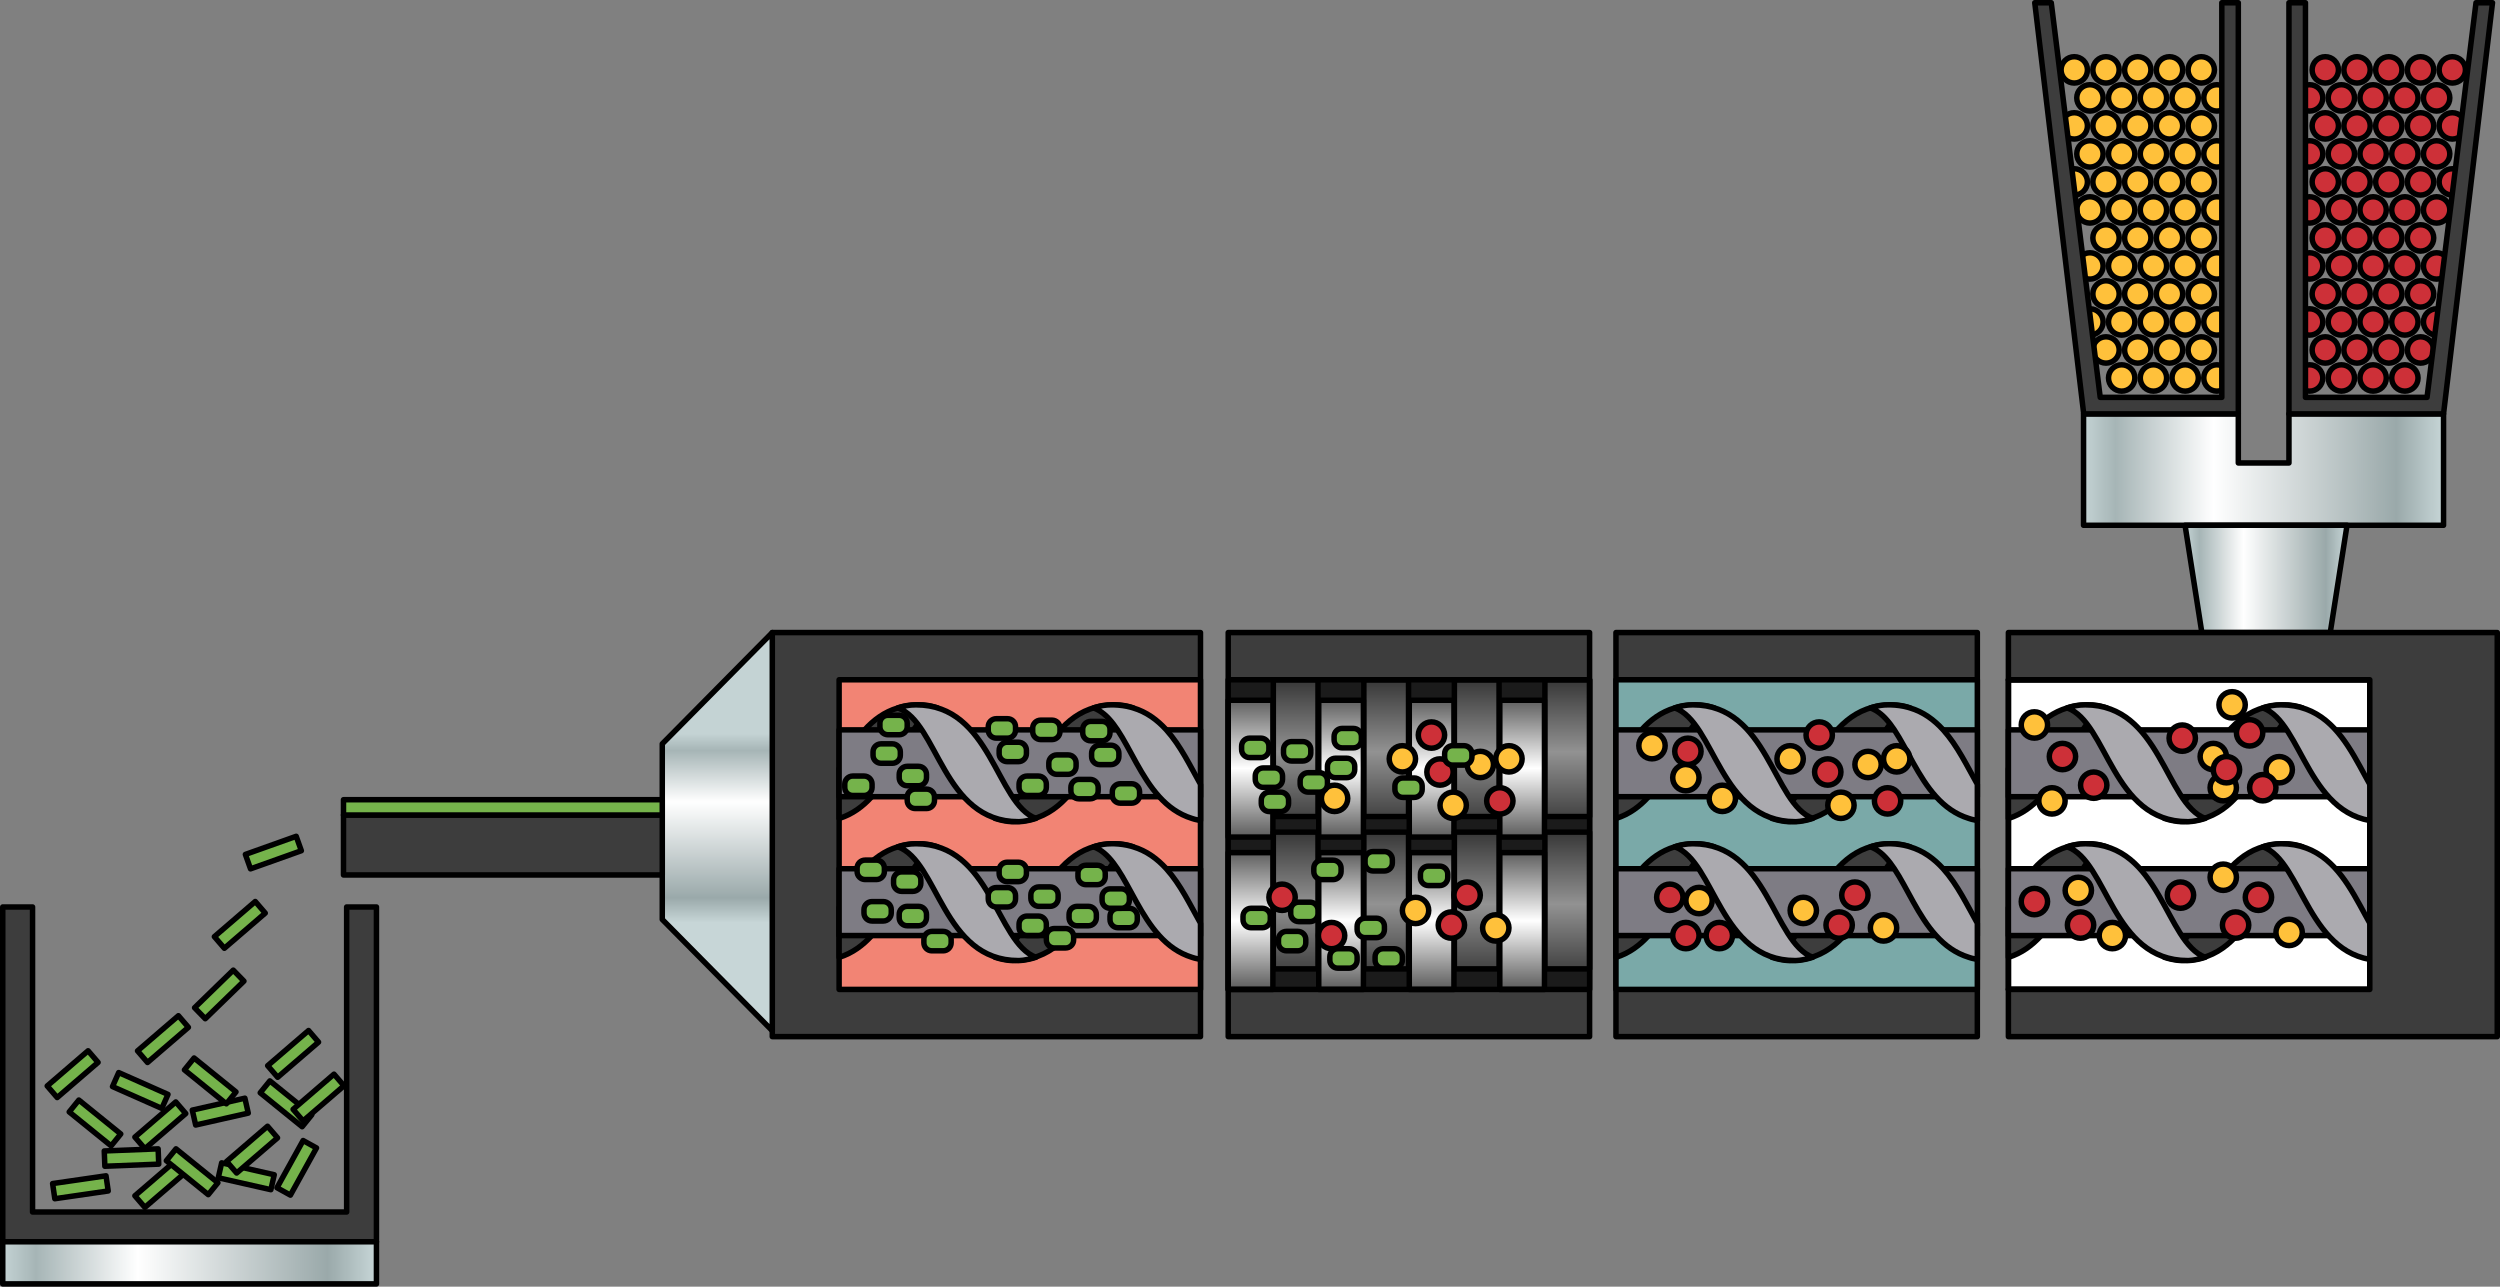 <?xml version="1.0" encoding="utf-8"?>
<!-- Generator: Adobe Illustrator 22.0.0, SVG Export Plug-In . SVG Version: 6.00 Build 0)  -->
<svg version="1.1" id="Layer_1" xmlns="http://www.w3.org/2000/svg" xmlns:xlink="http://www.w3.org/1999/xlink" x="0px" y="0px"
	 width="454.517px" height="233.921px" viewBox="0 0 454.517 233.921" enable-background="new 0 0 454.517 233.921"
	 xml:space="preserve">
<rect x="0" y="0" width="454.517" height="233.921" fill="#808080" stroke="none"/>
<g>
	<g>
		<g>
			<linearGradient id="SVGID_1_" gradientUnits="userSpaceOnUse" x1="378.803" y1="85.371" x2="444.253" y2="85.371">
				<stop  offset="0" style="stop-color:#C4D3D4"/>
				<stop  offset="0.089" style="stop-color:#A6B5B6"/>
				<stop  offset="0.361" style="stop-color:#FFFFFF"/>
				<stop  offset="0.869" style="stop-color:#9AA9AA"/>
				<stop  offset="1" style="stop-color:#C7D6D7"/>
			</linearGradient>
			
				<polygon fill="url(#SVGID_1_)" stroke="#000000" stroke-linecap="round" stroke-linejoin="round" stroke-miterlimit="10" points="
				416.147,75.242 416.147,84.17 406.94,84.17 406.94,75.242 378.803,75.242 378.803,91.344 378.803,95.5 409.797,95.5 413.26,95.5 
				444.253,95.5 444.253,91.344 444.253,75.242 			"/>
			<linearGradient id="SVGID_2_" gradientUnits="userSpaceOnUse" x1="397.258" y1="105.251" x2="426.705" y2="105.251">
				<stop  offset="0" style="stop-color:#C4D3D4"/>
				<stop  offset="0.089" style="stop-color:#A6B5B6"/>
				<stop  offset="0.361" style="stop-color:#FFFFFF"/>
				<stop  offset="0.869" style="stop-color:#9AA9AA"/>
				<stop  offset="1" style="stop-color:#C7D6D7"/>
			</linearGradient>
			
				<polygon fill="url(#SVGID_2_)" stroke="#000000" stroke-linecap="round" stroke-linejoin="round" stroke-miterlimit="10" points="
				423.655,115.003 400.308,115.003 397.258,95.5 426.705,95.5 			"/>
			
				<rect id="changecolor_10_" x="365.143" y="123.584" fill="#FFFFFF" stroke="#000000" stroke-linecap="round" stroke-linejoin="round" stroke-miterlimit="10" width="65.7" height="56.3"/>
			
				<rect x="365.143" y="123.584" fill="none" stroke="#000000" stroke-linecap="round" stroke-linejoin="round" stroke-miterlimit="10" width="65.7" height="56.3"/>
			<g>
				<path fill="#3D3D3D" stroke="#000000" stroke-linecap="round" stroke-linejoin="round" stroke-miterlimit="10" d="
					M415.289,128.147c1.211,0,2.304,0.2,3.305,0.555c-7.332,2.609-8.156,20.685-21.885,20.685c0,0-1.24,0.053-3.216-0.595
					C400.756,146.121,401.597,128.147,415.289,128.147z"/>
				<path fill="#3D3D3D" stroke="#000000" stroke-linecap="round" stroke-linejoin="round" stroke-miterlimit="10" d="
					M365.143,148.794v-9.06c1.33-2.44,2.78-4.97,4.64-7.04c1.63-1.8,3.57-3.25,6.04-3.99c0.12-0.04,0.25-0.09,0.37-0.11
					c0.97-0.26,2.02-0.42,3.16-0.45h0.37c1.06,0,2.04,0.15,2.94,0.45c0.12,0.03,0.25,0.07,0.37,0.11c-1.39,0.5-2.55,1.55-3.6,2.93
					c-0.26,0.33-0.51,0.69-0.76,1.06c-2.35,3.54-4.33,8.55-7.59,12.15c-1.6,1.77-3.52,3.2-5.94,3.96"/>
				
					<rect x="365.143" y="132.694" fill="#7E7C84" stroke="#000000" stroke-linecap="round" stroke-linejoin="round" stroke-miterlimit="10" width="65.7" height="12.15"/>
				<path fill="#ABAAAF" stroke="#000000" stroke-linecap="round" stroke-linejoin="round" stroke-miterlimit="10" d="
					M379.131,128.147c-1.211,0-2.304,0.2-3.305,0.555c7.332,2.609,8.156,20.685,21.885,20.685c0,0,1.24,0.053,3.216-0.595
					C393.664,146.121,392.823,128.147,379.131,128.147z"/>
				<path fill="#ABAAAF" stroke="#000000" stroke-linecap="round" stroke-linejoin="round" stroke-miterlimit="10" d="
					M414.693,128.147c-1.211,0-2.304,0.2-3.305,0.555c7.332,2.609,8.156,20.685,21.885,20.685c0,0,1.24,0.053,3.216-0.595
					C429.227,146.121,428.385,128.147,414.693,128.147z"/>
			</g>
			<g>
				<path fill="#3D3D3D" stroke="#000000" stroke-linecap="round" stroke-linejoin="round" stroke-miterlimit="10" d="
					M415.289,153.397c1.211,0,2.304,0.2,3.305,0.555c-7.332,2.609-8.156,20.685-21.885,20.685c0,0-1.24,0.053-3.216-0.595
					C400.756,171.371,401.597,153.397,415.289,153.397z"/>
				<path fill="#3D3D3D" stroke="#000000" stroke-linecap="round" stroke-linejoin="round" stroke-miterlimit="10" d="
					M365.143,174.044v-9.06c1.33-2.44,2.78-4.97,4.64-7.04c1.63-1.8,3.57-3.25,6.04-3.99c0.12-0.04,0.25-0.09,0.37-0.11
					c0.96-0.26,1.99-0.41,3.11-0.45h0.42c1.06,0,2.04,0.15,2.94,0.45c0.12,0.03,0.25,0.07,0.37,0.11c-1.39,0.49-2.55,1.55-3.6,2.93
					c-0.26,0.33-0.51,0.69-0.76,1.06c-2.35,3.54-4.33,8.55-7.59,12.15c-1.6,1.77-3.52,3.2-5.94,3.96"/>
				
					<rect x="365.143" y="157.944" fill="#7E7C84" stroke="#000000" stroke-linecap="round" stroke-linejoin="round" stroke-miterlimit="10" width="65.7" height="12.15"/>
				<path fill="#ABAAAF" stroke="#000000" stroke-linecap="round" stroke-linejoin="round" stroke-miterlimit="10" d="
					M379.131,153.397c-1.211,0-2.304,0.2-3.305,0.555c7.332,2.609,8.156,20.685,21.885,20.685c0,0,1.24,0.053,3.216-0.595
					C393.664,171.371,392.823,153.397,379.131,153.397z"/>
				<path fill="#ABAAAF" stroke="#000000" stroke-linecap="round" stroke-linejoin="round" stroke-miterlimit="10" d="
					M414.693,153.397c-1.211,0-2.304,0.2-3.305,0.555c7.332,2.609,8.156,20.685,21.885,20.685c0,0,1.24,0.053,3.216-0.595
					C429.227,171.371,428.385,153.397,414.693,153.397z"/>
			</g>
			<g>
				
					<circle fill="#CD3038" stroke="#000000" stroke-linecap="round" stroke-linejoin="round" stroke-miterlimit="10" cx="422.754" cy="12.705" r="2.395"/>
				
					<circle fill="#CD3038" stroke="#000000" stroke-linecap="round" stroke-linejoin="round" stroke-miterlimit="10" cx="428.526" cy="12.705" r="2.395"/>
				
					<circle fill="#CD3038" stroke="#000000" stroke-linecap="round" stroke-linejoin="round" stroke-miterlimit="10" cx="434.299" cy="12.705" r="2.395"/>
				
					<circle fill="#CD3038" stroke="#000000" stroke-linecap="round" stroke-linejoin="round" stroke-miterlimit="10" cx="440.072" cy="12.705" r="2.395"/>
				
					<circle fill="#CD3038" stroke="#000000" stroke-linecap="round" stroke-linejoin="round" stroke-miterlimit="10" cx="445.844" cy="12.705" r="2.395"/>
				
					<circle fill="#CD3038" stroke="#000000" stroke-linecap="round" stroke-linejoin="round" stroke-miterlimit="10" cx="425.678" cy="17.797" r="2.395"/>
				
					<circle fill="#CD3038" stroke="#000000" stroke-linecap="round" stroke-linejoin="round" stroke-miterlimit="10" cx="431.451" cy="17.797" r="2.395"/>
				
					<circle fill="#CD3038" stroke="#000000" stroke-linecap="round" stroke-linejoin="round" stroke-miterlimit="10" cx="419.905" cy="17.797" r="2.395"/>
				
					<circle fill="#CD3038" stroke="#000000" stroke-linecap="round" stroke-linejoin="round" stroke-miterlimit="10" cx="437.223" cy="17.797" r="2.395"/>
				
					<circle fill="#CD3038" stroke="#000000" stroke-linecap="round" stroke-linejoin="round" stroke-miterlimit="10" cx="442.996" cy="17.797" r="2.395"/>
				
					<circle fill="#CD3038" stroke="#000000" stroke-linecap="round" stroke-linejoin="round" stroke-miterlimit="10" cx="422.754" cy="22.889" r="2.395"/>
				
					<circle fill="#CD3038" stroke="#000000" stroke-linecap="round" stroke-linejoin="round" stroke-miterlimit="10" cx="428.526" cy="22.889" r="2.395"/>
				
					<circle fill="#CD3038" stroke="#000000" stroke-linecap="round" stroke-linejoin="round" stroke-miterlimit="10" cx="434.299" cy="22.889" r="2.395"/>
				
					<circle fill="#CD3038" stroke="#000000" stroke-linecap="round" stroke-linejoin="round" stroke-miterlimit="10" cx="440.072" cy="22.889" r="2.395"/>
				
					<circle fill="#CD3038" stroke="#000000" stroke-linecap="round" stroke-linejoin="round" stroke-miterlimit="10" cx="445.844" cy="22.889" r="2.395"/>
				
					<circle fill="#CD3038" stroke="#000000" stroke-linecap="round" stroke-linejoin="round" stroke-miterlimit="10" cx="425.678" cy="27.981" r="2.395"/>
				
					<circle fill="#CD3038" stroke="#000000" stroke-linecap="round" stroke-linejoin="round" stroke-miterlimit="10" cx="431.451" cy="27.981" r="2.395"/>
				
					<circle fill="#CD3038" stroke="#000000" stroke-linecap="round" stroke-linejoin="round" stroke-miterlimit="10" cx="419.905" cy="27.981" r="2.395"/>
				
					<circle fill="#CD3038" stroke="#000000" stroke-linecap="round" stroke-linejoin="round" stroke-miterlimit="10" cx="437.223" cy="27.981" r="2.395"/>
				
					<circle fill="#CD3038" stroke="#000000" stroke-linecap="round" stroke-linejoin="round" stroke-miterlimit="10" cx="442.996" cy="27.981" r="2.395"/>
				
					<circle fill="#CD3038" stroke="#000000" stroke-linecap="round" stroke-linejoin="round" stroke-miterlimit="10" cx="422.754" cy="33.073" r="2.395"/>
				
					<circle fill="#CD3038" stroke="#000000" stroke-linecap="round" stroke-linejoin="round" stroke-miterlimit="10" cx="428.526" cy="33.073" r="2.395"/>
				
					<circle fill="#CD3038" stroke="#000000" stroke-linecap="round" stroke-linejoin="round" stroke-miterlimit="10" cx="434.299" cy="33.073" r="2.395"/>
				
					<circle fill="#CD3038" stroke="#000000" stroke-linecap="round" stroke-linejoin="round" stroke-miterlimit="10" cx="440.072" cy="33.073" r="2.395"/>
				
					<circle fill="#CD3038" stroke="#000000" stroke-linecap="round" stroke-linejoin="round" stroke-miterlimit="10" cx="445.844" cy="33.073" r="2.395"/>
				
					<circle fill="#CD3038" stroke="#000000" stroke-linecap="round" stroke-linejoin="round" stroke-miterlimit="10" cx="425.678" cy="38.165" r="2.395"/>
				
					<circle fill="#CD3038" stroke="#000000" stroke-linecap="round" stroke-linejoin="round" stroke-miterlimit="10" cx="431.451" cy="38.165" r="2.395"/>
				
					<circle fill="#CD3038" stroke="#000000" stroke-linecap="round" stroke-linejoin="round" stroke-miterlimit="10" cx="419.905" cy="38.165" r="2.395"/>
				
					<circle fill="#CD3038" stroke="#000000" stroke-linecap="round" stroke-linejoin="round" stroke-miterlimit="10" cx="437.223" cy="38.165" r="2.395"/>
				
					<circle fill="#CD3038" stroke="#000000" stroke-linecap="round" stroke-linejoin="round" stroke-miterlimit="10" cx="442.996" cy="38.165" r="2.395"/>
				
					<circle fill="#CD3038" stroke="#000000" stroke-linecap="round" stroke-linejoin="round" stroke-miterlimit="10" cx="422.754" cy="43.257" r="2.395"/>
				
					<circle fill="#CD3038" stroke="#000000" stroke-linecap="round" stroke-linejoin="round" stroke-miterlimit="10" cx="428.526" cy="43.257" r="2.395"/>
				
					<circle fill="#CD3038" stroke="#000000" stroke-linecap="round" stroke-linejoin="round" stroke-miterlimit="10" cx="434.299" cy="43.257" r="2.395"/>
				
					<circle fill="#CD3038" stroke="#000000" stroke-linecap="round" stroke-linejoin="round" stroke-miterlimit="10" cx="440.072" cy="43.257" r="2.395"/>
				
					<circle fill="#CD3038" stroke="#000000" stroke-linecap="round" stroke-linejoin="round" stroke-miterlimit="10" cx="425.678" cy="48.349" r="2.395"/>
				
					<circle fill="#CD3038" stroke="#000000" stroke-linecap="round" stroke-linejoin="round" stroke-miterlimit="10" cx="431.451" cy="48.349" r="2.395"/>
				
					<circle fill="#CD3038" stroke="#000000" stroke-linecap="round" stroke-linejoin="round" stroke-miterlimit="10" cx="419.905" cy="48.349" r="2.395"/>
				
					<circle fill="#CD3038" stroke="#000000" stroke-linecap="round" stroke-linejoin="round" stroke-miterlimit="10" cx="437.223" cy="48.349" r="2.395"/>
				
					<circle fill="#CD3038" stroke="#000000" stroke-linecap="round" stroke-linejoin="round" stroke-miterlimit="10" cx="442.996" cy="48.349" r="2.395"/>
				
					<circle fill="#CD3038" stroke="#000000" stroke-linecap="round" stroke-linejoin="round" stroke-miterlimit="10" cx="422.754" cy="53.441" r="2.395"/>
				
					<circle fill="#CD3038" stroke="#000000" stroke-linecap="round" stroke-linejoin="round" stroke-miterlimit="10" cx="428.526" cy="53.441" r="2.395"/>
				
					<circle fill="#CD3038" stroke="#000000" stroke-linecap="round" stroke-linejoin="round" stroke-miterlimit="10" cx="434.299" cy="53.441" r="2.395"/>
				
					<circle fill="#CD3038" stroke="#000000" stroke-linecap="round" stroke-linejoin="round" stroke-miterlimit="10" cx="440.072" cy="53.441" r="2.395"/>
				
					<circle fill="#CD3038" stroke="#000000" stroke-linecap="round" stroke-linejoin="round" stroke-miterlimit="10" cx="425.678" cy="58.533" r="2.395"/>
				
					<circle fill="#CD3038" stroke="#000000" stroke-linecap="round" stroke-linejoin="round" stroke-miterlimit="10" cx="431.451" cy="58.533" r="2.395"/>
				
					<circle fill="#CD3038" stroke="#000000" stroke-linecap="round" stroke-linejoin="round" stroke-miterlimit="10" cx="419.905" cy="58.533" r="2.395"/>
				
					<circle fill="#CD3038" stroke="#000000" stroke-linecap="round" stroke-linejoin="round" stroke-miterlimit="10" cx="437.223" cy="58.533" r="2.395"/>
				
					<circle fill="#CD3038" stroke="#000000" stroke-linecap="round" stroke-linejoin="round" stroke-miterlimit="10" cx="442.996" cy="58.533" r="2.395"/>
				
					<circle fill="#CD3038" stroke="#000000" stroke-linecap="round" stroke-linejoin="round" stroke-miterlimit="10" cx="422.754" cy="63.625" r="2.395"/>
				
					<circle fill="#CD3038" stroke="#000000" stroke-linecap="round" stroke-linejoin="round" stroke-miterlimit="10" cx="428.526" cy="63.625" r="2.395"/>
				
					<circle fill="#CD3038" stroke="#000000" stroke-linecap="round" stroke-linejoin="round" stroke-miterlimit="10" cx="434.299" cy="63.625" r="2.395"/>
				
					<circle fill="#CD3038" stroke="#000000" stroke-linecap="round" stroke-linejoin="round" stroke-miterlimit="10" cx="440.072" cy="63.625" r="2.395"/>
				
					<circle fill="#CD3038" stroke="#000000" stroke-linecap="round" stroke-linejoin="round" stroke-miterlimit="10" cx="425.678" cy="68.717" r="2.395"/>
				
					<circle fill="#CD3038" stroke="#000000" stroke-linecap="round" stroke-linejoin="round" stroke-miterlimit="10" cx="431.451" cy="68.717" r="2.395"/>
				
					<circle fill="#CD3038" stroke="#000000" stroke-linecap="round" stroke-linejoin="round" stroke-miterlimit="10" cx="419.905" cy="68.717" r="2.395"/>
				
					<circle fill="#CD3038" stroke="#000000" stroke-linecap="round" stroke-linejoin="round" stroke-miterlimit="10" cx="437.223" cy="68.717" r="2.395"/>
			</g>
			<g>
				
					<circle fill="#FFC13B" stroke="#000000" stroke-linecap="round" stroke-linejoin="round" stroke-miterlimit="10" cx="400.205" cy="12.705" r="2.395"/>
				
					<circle fill="#FFC13B" stroke="#000000" stroke-linecap="round" stroke-linejoin="round" stroke-miterlimit="10" cx="394.433" cy="12.705" r="2.395"/>
				
					<circle fill="#FFC13B" stroke="#000000" stroke-linecap="round" stroke-linejoin="round" stroke-miterlimit="10" cx="388.66" cy="12.705" r="2.395"/>
				
					<circle fill="#FFC13B" stroke="#000000" stroke-linecap="round" stroke-linejoin="round" stroke-miterlimit="10" cx="382.888" cy="12.705" r="2.395"/>
				
					<circle fill="#FFC13B" stroke="#000000" stroke-linecap="round" stroke-linejoin="round" stroke-miterlimit="10" cx="377.115" cy="12.705" r="2.395"/>
				
					<circle fill="#FFC13B" stroke="#000000" stroke-linecap="round" stroke-linejoin="round" stroke-miterlimit="10" cx="397.281" cy="17.797" r="2.395"/>
				
					<circle fill="#FFC13B" stroke="#000000" stroke-linecap="round" stroke-linejoin="round" stroke-miterlimit="10" cx="391.509" cy="17.797" r="2.395"/>
				
					<circle fill="#FFC13B" stroke="#000000" stroke-linecap="round" stroke-linejoin="round" stroke-miterlimit="10" cx="403.054" cy="17.797" r="2.395"/>
				
					<circle fill="#FFC13B" stroke="#000000" stroke-linecap="round" stroke-linejoin="round" stroke-miterlimit="10" cx="385.736" cy="17.797" r="2.395"/>
				
					<circle fill="#FFC13B" stroke="#000000" stroke-linecap="round" stroke-linejoin="round" stroke-miterlimit="10" cx="379.964" cy="17.797" r="2.395"/>
				
					<circle fill="#FFC13B" stroke="#000000" stroke-linecap="round" stroke-linejoin="round" stroke-miterlimit="10" cx="400.205" cy="22.889" r="2.395"/>
				
					<circle fill="#FFC13B" stroke="#000000" stroke-linecap="round" stroke-linejoin="round" stroke-miterlimit="10" cx="394.433" cy="22.889" r="2.395"/>
				
					<circle fill="#FFC13B" stroke="#000000" stroke-linecap="round" stroke-linejoin="round" stroke-miterlimit="10" cx="388.66" cy="22.889" r="2.395"/>
				
					<circle fill="#FFC13B" stroke="#000000" stroke-linecap="round" stroke-linejoin="round" stroke-miterlimit="10" cx="382.888" cy="22.889" r="2.395"/>
				
					<circle fill="#FFC13B" stroke="#000000" stroke-linecap="round" stroke-linejoin="round" stroke-miterlimit="10" cx="377.115" cy="22.889" r="2.395"/>
				
					<circle fill="#FFC13B" stroke="#000000" stroke-linecap="round" stroke-linejoin="round" stroke-miterlimit="10" cx="397.281" cy="27.981" r="2.395"/>
				
					<circle fill="#FFC13B" stroke="#000000" stroke-linecap="round" stroke-linejoin="round" stroke-miterlimit="10" cx="391.509" cy="27.981" r="2.395"/>
				
					<circle fill="#FFC13B" stroke="#000000" stroke-linecap="round" stroke-linejoin="round" stroke-miterlimit="10" cx="403.054" cy="27.981" r="2.395"/>
				
					<circle fill="#FFC13B" stroke="#000000" stroke-linecap="round" stroke-linejoin="round" stroke-miterlimit="10" cx="385.736" cy="27.981" r="2.395"/>
				
					<circle fill="#FFC13B" stroke="#000000" stroke-linecap="round" stroke-linejoin="round" stroke-miterlimit="10" cx="379.964" cy="27.981" r="2.395"/>
				
					<circle fill="#FFC13B" stroke="#000000" stroke-linecap="round" stroke-linejoin="round" stroke-miterlimit="10" cx="400.205" cy="33.073" r="2.395"/>
				
					<circle fill="#FFC13B" stroke="#000000" stroke-linecap="round" stroke-linejoin="round" stroke-miterlimit="10" cx="394.433" cy="33.073" r="2.395"/>
				
					<circle fill="#FFC13B" stroke="#000000" stroke-linecap="round" stroke-linejoin="round" stroke-miterlimit="10" cx="388.66" cy="33.073" r="2.395"/>
				
					<circle fill="#FFC13B" stroke="#000000" stroke-linecap="round" stroke-linejoin="round" stroke-miterlimit="10" cx="382.888" cy="33.073" r="2.395"/>
				
					<circle fill="#FFC13B" stroke="#000000" stroke-linecap="round" stroke-linejoin="round" stroke-miterlimit="10" cx="377.115" cy="33.073" r="2.395"/>
				
					<circle fill="#FFC13B" stroke="#000000" stroke-linecap="round" stroke-linejoin="round" stroke-miterlimit="10" cx="397.281" cy="38.165" r="2.395"/>
				
					<circle fill="#FFC13B" stroke="#000000" stroke-linecap="round" stroke-linejoin="round" stroke-miterlimit="10" cx="391.509" cy="38.165" r="2.395"/>
				
					<circle fill="#FFC13B" stroke="#000000" stroke-linecap="round" stroke-linejoin="round" stroke-miterlimit="10" cx="403.054" cy="38.165" r="2.395"/>
				
					<circle fill="#FFC13B" stroke="#000000" stroke-linecap="round" stroke-linejoin="round" stroke-miterlimit="10" cx="385.736" cy="38.165" r="2.395"/>
				
					<circle fill="#FFC13B" stroke="#000000" stroke-linecap="round" stroke-linejoin="round" stroke-miterlimit="10" cx="379.964" cy="38.165" r="2.395"/>
				
					<circle fill="#FFC13B" stroke="#000000" stroke-linecap="round" stroke-linejoin="round" stroke-miterlimit="10" cx="400.205" cy="43.257" r="2.395"/>
				
					<circle fill="#FFC13B" stroke="#000000" stroke-linecap="round" stroke-linejoin="round" stroke-miterlimit="10" cx="394.433" cy="43.257" r="2.395"/>
				
					<circle fill="#FFC13B" stroke="#000000" stroke-linecap="round" stroke-linejoin="round" stroke-miterlimit="10" cx="388.66" cy="43.257" r="2.395"/>
				
					<circle fill="#FFC13B" stroke="#000000" stroke-linecap="round" stroke-linejoin="round" stroke-miterlimit="10" cx="382.888" cy="43.257" r="2.395"/>
				
					<circle fill="#FFC13B" stroke="#000000" stroke-linecap="round" stroke-linejoin="round" stroke-miterlimit="10" cx="397.281" cy="48.349" r="2.395"/>
				
					<circle fill="#FFC13B" stroke="#000000" stroke-linecap="round" stroke-linejoin="round" stroke-miterlimit="10" cx="391.509" cy="48.349" r="2.395"/>
				
					<circle fill="#FFC13B" stroke="#000000" stroke-linecap="round" stroke-linejoin="round" stroke-miterlimit="10" cx="403.054" cy="48.349" r="2.395"/>
				
					<circle fill="#FFC13B" stroke="#000000" stroke-linecap="round" stroke-linejoin="round" stroke-miterlimit="10" cx="385.736" cy="48.349" r="2.395"/>
				
					<circle fill="#FFC13B" stroke="#000000" stroke-linecap="round" stroke-linejoin="round" stroke-miterlimit="10" cx="379.964" cy="48.349" r="2.395"/>
				
					<circle fill="#FFC13B" stroke="#000000" stroke-linecap="round" stroke-linejoin="round" stroke-miterlimit="10" cx="400.205" cy="53.441" r="2.395"/>
				
					<circle fill="#FFC13B" stroke="#000000" stroke-linecap="round" stroke-linejoin="round" stroke-miterlimit="10" cx="394.433" cy="53.441" r="2.395"/>
				
					<circle fill="#FFC13B" stroke="#000000" stroke-linecap="round" stroke-linejoin="round" stroke-miterlimit="10" cx="388.66" cy="53.441" r="2.395"/>
				
					<circle fill="#FFC13B" stroke="#000000" stroke-linecap="round" stroke-linejoin="round" stroke-miterlimit="10" cx="382.888" cy="53.441" r="2.395"/>
				
					<circle fill="#FFC13B" stroke="#000000" stroke-linecap="round" stroke-linejoin="round" stroke-miterlimit="10" cx="397.281" cy="58.533" r="2.395"/>
				
					<circle fill="#FFC13B" stroke="#000000" stroke-linecap="round" stroke-linejoin="round" stroke-miterlimit="10" cx="391.509" cy="58.533" r="2.395"/>
				
					<circle fill="#FFC13B" stroke="#000000" stroke-linecap="round" stroke-linejoin="round" stroke-miterlimit="10" cx="403.054" cy="58.533" r="2.395"/>
				
					<circle fill="#FFC13B" stroke="#000000" stroke-linecap="round" stroke-linejoin="round" stroke-miterlimit="10" cx="385.736" cy="58.533" r="2.395"/>
				
					<circle fill="#FFC13B" stroke="#000000" stroke-linecap="round" stroke-linejoin="round" stroke-miterlimit="10" cx="379.964" cy="58.533" r="2.395"/>
				
					<circle fill="#FFC13B" stroke="#000000" stroke-linecap="round" stroke-linejoin="round" stroke-miterlimit="10" cx="400.205" cy="63.625" r="2.395"/>
				
					<circle fill="#FFC13B" stroke="#000000" stroke-linecap="round" stroke-linejoin="round" stroke-miterlimit="10" cx="394.433" cy="63.625" r="2.395"/>
				
					<circle fill="#FFC13B" stroke="#000000" stroke-linecap="round" stroke-linejoin="round" stroke-miterlimit="10" cx="388.66" cy="63.625" r="2.395"/>
				
					<circle fill="#FFC13B" stroke="#000000" stroke-linecap="round" stroke-linejoin="round" stroke-miterlimit="10" cx="382.888" cy="63.625" r="2.395"/>
				
					<circle fill="#FFC13B" stroke="#000000" stroke-linecap="round" stroke-linejoin="round" stroke-miterlimit="10" cx="397.281" cy="68.717" r="2.395"/>
				
					<circle fill="#FFC13B" stroke="#000000" stroke-linecap="round" stroke-linejoin="round" stroke-miterlimit="10" cx="391.509" cy="68.717" r="2.395"/>
				
					<circle fill="#FFC13B" stroke="#000000" stroke-linecap="round" stroke-linejoin="round" stroke-miterlimit="10" cx="403.054" cy="68.717" r="2.395"/>
				
					<circle fill="#FFC13B" stroke="#000000" stroke-linecap="round" stroke-linejoin="round" stroke-miterlimit="10" cx="385.736" cy="68.717" r="2.395"/>
			</g>
			<polygon fill="#3D3D3D" stroke="#000000" stroke-linecap="round" stroke-linejoin="round" stroke-miterlimit="10" points="
				406.94,75.242 378.833,75.242 369.933,0.5 372.933,0.5 381.833,72.242 403.94,72.242 403.94,0.5 406.94,0.5 			"/>
			<polygon fill="#3D3D3D" stroke="#000000" stroke-linecap="round" stroke-linejoin="round" stroke-miterlimit="10" points="
				416.147,75.242 444.253,75.242 453.154,0.5 450.154,0.5 441.253,72.242 419.147,72.242 419.147,0.5 416.147,0.5 			"/>
			<polygon fill="#3D3D3D" stroke="#000000" stroke-linecap="round" stroke-linejoin="round" stroke-miterlimit="10" points="
				430.844,115.003 365.14,115.003 365.14,123.581 430.844,123.581 430.844,179.888 365.14,179.888 365.14,188.467 430.844,188.467 
				454.017,188.467 454.017,179.888 454.017,123.581 454.017,115.003 			"/>
			
				<circle fill="#FFC13B" stroke="#000000" stroke-linecap="round" stroke-linejoin="round" stroke-miterlimit="10" cx="405.811" cy="128.144" r="2.395"/>
			
				<circle fill="#FFC13B" stroke="#000000" stroke-linecap="round" stroke-linejoin="round" stroke-miterlimit="10" cx="377.85" cy="161.882" r="2.395"/>
			
				<circle fill="#FFC13B" stroke="#000000" stroke-linecap="round" stroke-linejoin="round" stroke-miterlimit="10" cx="369.869" cy="131.804" r="2.395"/>
			
				<circle fill="#FFC13B" stroke="#000000" stroke-linecap="round" stroke-linejoin="round" stroke-miterlimit="10" cx="404.204" cy="143.21" r="2.395"/>
			
				<circle fill="#FFC13B" stroke="#000000" stroke-linecap="round" stroke-linejoin="round" stroke-miterlimit="10" cx="373.061" cy="145.604" r="2.395"/>
			
				<circle fill="#FFC13B" stroke="#000000" stroke-linecap="round" stroke-linejoin="round" stroke-miterlimit="10" cx="414.376" cy="139.939" r="2.395"/>
			
				<circle fill="#FFC13B" stroke="#000000" stroke-linecap="round" stroke-linejoin="round" stroke-miterlimit="10" cx="416.178" cy="169.521" r="2.395"/>
			
				<circle fill="#FFC13B" stroke="#000000" stroke-linecap="round" stroke-linejoin="round" stroke-miterlimit="10" cx="402.39" cy="137.544" r="2.395"/>
			
				<circle fill="#FFC13B" stroke="#000000" stroke-linecap="round" stroke-linejoin="round" stroke-miterlimit="10" cx="404.204" cy="159.487" r="2.395"/>
			
				<circle fill="#FFC13B" stroke="#000000" stroke-linecap="round" stroke-linejoin="round" stroke-miterlimit="10" cx="384.041" cy="170.094" r="2.395"/>
			
				<circle fill="#CD3038" stroke="#000000" stroke-linecap="round" stroke-linejoin="round" stroke-miterlimit="10" cx="408.993" cy="133.238" r="2.395"/>
			
				<circle fill="#CD3038" stroke="#000000" stroke-linecap="round" stroke-linejoin="round" stroke-miterlimit="10" cx="380.651" cy="142.752" r="2.395"/>
			
				<circle fill="#CD3038" stroke="#000000" stroke-linecap="round" stroke-linejoin="round" stroke-miterlimit="10" cx="411.388" cy="143.21" r="2.395"/>
			
				<circle fill="#CD3038" stroke="#000000" stroke-linecap="round" stroke-linejoin="round" stroke-miterlimit="10" cx="404.785" cy="139.939" r="2.395"/>
			
				<circle fill="#CD3038" stroke="#000000" stroke-linecap="round" stroke-linejoin="round" stroke-miterlimit="10" cx="406.444" cy="168.183" r="2.395"/>
			
				<circle fill="#CD3038" stroke="#000000" stroke-linecap="round" stroke-linejoin="round" stroke-miterlimit="10" cx="369.869" cy="163.914" r="2.395"/>
			
				<circle fill="#CD3038" stroke="#000000" stroke-linecap="round" stroke-linejoin="round" stroke-miterlimit="10" cx="410.6" cy="163.129" r="2.395"/>
			
				<circle fill="#CD3038" stroke="#000000" stroke-linecap="round" stroke-linejoin="round" stroke-miterlimit="10" cx="396.746" cy="134.198" r="2.395"/>
			
				<circle fill="#CD3038" stroke="#000000" stroke-linecap="round" stroke-linejoin="round" stroke-miterlimit="10" cx="396.424" cy="162.74" r="2.395"/>
			
				<circle fill="#CD3038" stroke="#000000" stroke-linecap="round" stroke-linejoin="round" stroke-miterlimit="10" cx="378.257" cy="168.183" r="2.395"/>
			
				<circle fill="#CD3038" stroke="#000000" stroke-linecap="round" stroke-linejoin="round" stroke-miterlimit="10" cx="374.968" cy="137.544" r="2.395"/>
		</g>
		<g>
			
				<rect x="293.793" y="115.004" fill="#3D3D3D" stroke="#000000" stroke-linecap="round" stroke-linejoin="round" stroke-miterlimit="10" width="65.7" height="73.46"/>
			<rect id="changecolor_9_" x="293.793" y="123.584" fill="#7AA9A8" width="65.7" height="56.3"/>
			
				<rect x="293.793" y="123.584" fill="none" stroke="#000000" stroke-linecap="round" stroke-linejoin="round" stroke-miterlimit="10" width="65.7" height="56.3"/>
			<g>
				<path fill="#3D3D3D" stroke="#000000" stroke-linecap="round" stroke-linejoin="round" stroke-miterlimit="10" d="
					M343.939,128.147c1.211,0,2.304,0.2,3.305,0.555c-7.332,2.609-8.156,20.685-21.885,20.685c0,0-1.24,0.053-3.216-0.595
					C329.406,146.121,330.247,128.147,343.939,128.147z"/>
				<path fill="#3D3D3D" stroke="#000000" stroke-linecap="round" stroke-linejoin="round" stroke-miterlimit="10" d="
					M311.683,128.704c-1.39,0.5-2.55,1.55-3.6,2.93c-0.26,0.33-0.52,0.69-0.77,1.06c-2.34,3.54-4.32,8.55-7.59,12.15
					c-1.6,1.77-3.51,3.2-5.93,3.96v-9.09c1.34-2.44,2.78-4.96,4.64-7.02c1.63-1.8,3.57-3.25,6.04-3.99
					c0.12-0.04,0.25-0.09,0.37-0.11c1-0.27,2.07-0.43,3.24-0.45h0.29c1.06,0,2.04,0.15,2.94,0.45
					C311.433,128.624,311.563,128.664,311.683,128.704z"/>
				
					<rect x="293.793" y="132.694" fill="#7E7C84" stroke="#000000" stroke-linecap="round" stroke-linejoin="round" stroke-miterlimit="10" width="65.7" height="12.15"/>
				<path fill="#ABAAAF" stroke="#000000" stroke-linecap="round" stroke-linejoin="round" stroke-miterlimit="10" d="
					M307.781,128.147c-1.211,0-2.304,0.2-3.305,0.555c7.332,2.609,8.156,20.685,21.885,20.685c0,0,1.24,0.053,3.216-0.595
					C322.315,146.121,321.473,128.147,307.781,128.147z"/>
				<path fill="#ABAAAF" stroke="#000000" stroke-linecap="round" stroke-linejoin="round" stroke-miterlimit="10" d="
					M359.493,142.584v6.6c-0.33-0.06-0.65-0.13-0.96-0.21c-0.05-0.01-0.1-0.03-0.15-0.04c-0.14-0.04-0.29-0.09-0.45-0.14
					c-2.42-0.75-4.34-2.18-5.94-3.95c-3.26-3.6-5.24-8.61-7.59-12.15c-0.25-0.37-0.5-0.73-0.76-1.07c-1.06-1.38-2.21-2.42-3.6-2.92
					c0.12-0.04,0.25-0.09,0.37-0.11c0.9-0.3,1.87-0.45,2.93-0.45h0.36c1.15,0.04,2.2,0.18,3.17,0.45c0.12,0.03,0.25,0.07,0.37,0.11
					c2.47,0.74,4.41,2.19,6.04,3.99C355.893,135.584,357.673,139.374,359.493,142.584z"/>
			</g>
			<g>
				<path fill="#3D3D3D" stroke="#000000" stroke-linecap="round" stroke-linejoin="round" stroke-miterlimit="10" d="
					M343.939,153.397c1.211,0,2.304,0.2,3.305,0.555c-7.332,2.609-8.156,20.685-21.885,20.685c0,0-1.24,0.053-3.216-0.595
					C329.406,171.371,330.247,153.397,343.939,153.397z"/>
				<path fill="#3D3D3D" stroke="#000000" stroke-linecap="round" stroke-linejoin="round" stroke-miterlimit="10" d="
					M311.683,153.954c-1.39,0.49-2.55,1.55-3.6,2.93c-0.26,0.33-0.52,0.69-0.77,1.06c-2.34,3.54-4.32,8.55-7.59,12.15
					c-1.6,1.77-3.51,3.2-5.93,3.96v-9.09c1.34-2.44,2.78-4.96,4.64-7.02c1.63-1.79,3.57-3.25,6.04-3.99
					c0.12-0.04,0.25-0.09,0.37-0.11c1-0.27,2.07-0.42,3.24-0.45h0.29c1.06,0,2.04,0.15,2.94,0.45
					C311.433,153.874,311.563,153.914,311.683,153.954z"/>
				
					<rect x="293.793" y="157.944" fill="#7E7C84" stroke="#000000" stroke-linecap="round" stroke-linejoin="round" stroke-miterlimit="10" width="65.7" height="12.15"/>
				<path fill="#ABAAAF" stroke="#000000" stroke-linecap="round" stroke-linejoin="round" stroke-miterlimit="10" d="
					M307.781,153.397c-1.211,0-2.304,0.2-3.305,0.555c7.332,2.609,8.156,20.685,21.885,20.685c0,0,1.24,0.053,3.216-0.595
					C322.315,171.371,321.473,153.397,307.781,153.397z"/>
				<path fill="#ABAAAF" stroke="#000000" stroke-linecap="round" stroke-linejoin="round" stroke-miterlimit="10" d="
					M359.493,167.844c-1.82-3.21-3.6-7.01-6.21-9.9c-1.63-1.8-3.57-3.25-6.04-3.99c-0.12-0.04-0.25-0.08-0.37-0.11
					c-0.96-0.26-1.98-0.41-3.1-0.45c-0.02,0-0.03,0-0.05,0h-0.38c-1.06,0-2.03,0.15-2.93,0.45c-0.12,0.02-0.25,0.07-0.37,0.11
					c1.39,0.49,2.54,1.54,3.6,2.92c0.26,0.34,0.51,0.7,0.76,1.07c2.35,3.54,4.33,8.55,7.59,12.15c1.6,1.77,3.52,3.2,5.94,3.95
					c0.16,0.05,0.31,0.1,0.45,0.14c0.05,0.01,0.1,0.03,0.15,0.04c0.31,0.08,0.63,0.15,0.96,0.21v-1.26V167.844z"/>
			</g>
			
				<circle fill="#FFC13B" stroke="#000000" stroke-linecap="round" stroke-linejoin="round" stroke-miterlimit="10" cx="327.852" cy="165.524" r="2.395"/>
			
				<circle fill="#FFC13B" stroke="#000000" stroke-linecap="round" stroke-linejoin="round" stroke-miterlimit="10" cx="342.438" cy="168.704" r="2.395"/>
			
				<circle fill="#FFC13B" stroke="#000000" stroke-linecap="round" stroke-linejoin="round" stroke-miterlimit="10" cx="344.833" cy="137.962" r="2.395"/>
			
				<circle fill="#FFC13B" stroke="#000000" stroke-linecap="round" stroke-linejoin="round" stroke-miterlimit="10" cx="339.624" cy="138.988" r="2.395"/>
			
				<circle fill="#FFC13B" stroke="#000000" stroke-linecap="round" stroke-linejoin="round" stroke-miterlimit="10" cx="306.503" cy="141.383" r="2.395"/>
			
				<circle fill="#FFC13B" stroke="#000000" stroke-linecap="round" stroke-linejoin="round" stroke-miterlimit="10" cx="334.693" cy="146.409" r="2.395"/>
			
				<circle fill="#FFC13B" stroke="#000000" stroke-linecap="round" stroke-linejoin="round" stroke-miterlimit="10" cx="325.457" cy="137.962" r="2.395"/>
			
				<circle fill="#FFC13B" stroke="#000000" stroke-linecap="round" stroke-linejoin="round" stroke-miterlimit="10" cx="300.344" cy="135.568" r="2.395"/>
			
				<circle fill="#FFC13B" stroke="#000000" stroke-linecap="round" stroke-linejoin="round" stroke-miterlimit="10" cx="313.129" cy="145.146" r="2.395"/>
			
				<circle fill="#FFC13B" stroke="#000000" stroke-linecap="round" stroke-linejoin="round" stroke-miterlimit="10" cx="308.898" cy="163.724" r="2.395"/>
			
				<circle fill="#CD3038" stroke="#000000" stroke-linecap="round" stroke-linejoin="round" stroke-miterlimit="10" cx="337.23" cy="162.74" r="2.395"/>
			
				<circle fill="#CD3038" stroke="#000000" stroke-linecap="round" stroke-linejoin="round" stroke-miterlimit="10" cx="343.174" cy="145.604" r="2.395"/>
			
				<circle fill="#CD3038" stroke="#000000" stroke-linecap="round" stroke-linejoin="round" stroke-miterlimit="10" cx="332.299" cy="140.357" r="2.395"/>
			
				<circle fill="#CD3038" stroke="#000000" stroke-linecap="round" stroke-linejoin="round" stroke-miterlimit="10" cx="334.367" cy="168.183" r="2.395"/>
			
				<circle fill="#CD3038" stroke="#000000" stroke-linecap="round" stroke-linejoin="round" stroke-miterlimit="10" cx="330.744" cy="133.637" r="2.395"/>
			
				<circle fill="#CD3038" stroke="#000000" stroke-linecap="round" stroke-linejoin="round" stroke-miterlimit="10" cx="306.871" cy="136.593" r="2.395"/>
			
				<circle fill="#CD3038" stroke="#000000" stroke-linecap="round" stroke-linejoin="round" stroke-miterlimit="10" cx="303.583" cy="163.129" r="2.395"/>
			
				<circle fill="#CD3038" stroke="#000000" stroke-linecap="round" stroke-linejoin="round" stroke-miterlimit="10" cx="306.503" cy="170.094" r="2.395"/>
			
				<circle fill="#CD3038" stroke="#000000" stroke-linecap="round" stroke-linejoin="round" stroke-miterlimit="10" cx="312.585" cy="170.094" r="2.395"/>
		</g>
		<g>
			
				<rect x="140.406" y="115.004" fill="#3D3D3D" stroke="#000000" stroke-linecap="round" stroke-linejoin="round" stroke-miterlimit="10" width="77.85" height="73.46"/>
			<linearGradient id="SVGID_3_" gradientUnits="userSpaceOnUse" x1="130.406" y1="133.394" x2="130.406" y2="167.727">
				<stop  offset="0" style="stop-color:#C4D3D4"/>
				<stop  offset="0.089" style="stop-color:#A6B5B6"/>
				<stop  offset="0.361" style="stop-color:#FFFFFF"/>
				<stop  offset="0.869" style="stop-color:#9AA9AA"/>
				<stop  offset="1" style="stop-color:#C7D6D7"/>
			</linearGradient>
			
				<polygon fill="url(#SVGID_3_)" stroke="#000000" stroke-linecap="round" stroke-linejoin="round" stroke-miterlimit="10" points="
				120.406,167.164 140.406,187.394 140.406,115.004 120.406,135.234 			"/>
			<rect id="changecolor_12_" x="152.556" y="123.584" fill="#F28474" width="65.7" height="56.3"/>
			
				<rect x="152.556" y="123.584" fill="none" stroke="#000000" stroke-linecap="round" stroke-linejoin="round" stroke-miterlimit="10" width="65.7" height="56.3"/>
			<g>
				<path fill="#3D3D3D" stroke="#000000" stroke-linecap="round" stroke-linejoin="round" stroke-miterlimit="10" d="
					M202.702,128.147c1.211,0,2.304,0.2,3.305,0.555c-7.332,2.609-8.156,20.685-21.885,20.685c0,0-1.24,0.053-3.216-0.595
					C188.168,146.121,189.01,128.147,202.702,128.147z"/>
				<path fill="#3D3D3D" stroke="#000000" stroke-linecap="round" stroke-linejoin="round" stroke-miterlimit="10" d="
					M170.446,128.704c-1.39,0.5-2.55,1.55-3.6,2.93c-0.26,0.33-0.52,0.69-0.77,1.06c-2.34,3.54-4.32,8.55-7.59,12.15
					c-1.6,1.77-3.51,3.2-5.93,3.96v-9.09c1.34-2.44,2.78-4.96,4.64-7.02c1.63-1.8,3.57-3.25,6.04-3.99
					c0.12-0.04,0.25-0.09,0.37-0.11c1-0.27,2.07-0.43,3.24-0.45h0.29c1.06,0,2.04,0.15,2.94,0.45
					C170.196,128.624,170.326,128.664,170.446,128.704z"/>
				
					<rect x="152.556" y="132.694" fill="#7E7C84" stroke="#000000" stroke-linecap="round" stroke-linejoin="round" stroke-miterlimit="10" width="65.7" height="12.15"/>
				<path fill="#ABAAAF" stroke="#000000" stroke-linecap="round" stroke-linejoin="round" stroke-miterlimit="10" d="
					M166.544,128.147c-1.211,0-2.304,0.2-3.305,0.555c7.332,2.609,8.156,20.685,21.885,20.685c0,0,1.24,0.053,3.216-0.595
					C181.077,146.121,180.236,128.147,166.544,128.147z"/>
				<path fill="#ABAAAF" stroke="#000000" stroke-linecap="round" stroke-linejoin="round" stroke-miterlimit="10" d="
					M218.256,142.584v6.6c-0.33-0.06-0.65-0.13-0.96-0.21c-0.05-0.01-0.1-0.03-0.15-0.04c-0.14-0.04-0.29-0.09-0.45-0.14
					c-2.42-0.75-4.34-2.18-5.94-3.95c-3.26-3.6-5.24-8.61-7.59-12.15c-0.25-0.37-0.5-0.73-0.76-1.07c-1.06-1.38-2.21-2.42-3.6-2.92
					c0.12-0.04,0.25-0.09,0.37-0.11c0.9-0.3,1.87-0.45,2.93-0.45h0.36c1.15,0.04,2.2,0.18,3.17,0.45c0.12,0.03,0.25,0.07,0.37,0.11
					c2.47,0.74,4.41,2.19,6.04,3.99C214.656,135.584,216.436,139.374,218.256,142.584z"/>
			</g>
			<g>
				<path fill="#3D3D3D" stroke="#000000" stroke-linecap="round" stroke-linejoin="round" stroke-miterlimit="10" d="
					M202.702,153.397c1.211,0,2.304,0.2,3.305,0.555c-7.332,2.609-8.156,20.685-21.885,20.685c0,0-1.24,0.053-3.216-0.595
					C188.168,171.371,189.01,153.397,202.702,153.397z"/>
				<path fill="#3D3D3D" stroke="#000000" stroke-linecap="round" stroke-linejoin="round" stroke-miterlimit="10" d="
					M170.446,153.954c-1.39,0.49-2.55,1.55-3.6,2.93c-0.26,0.33-0.52,0.69-0.77,1.06c-2.34,3.54-4.32,8.55-7.59,12.15
					c-1.6,1.77-3.51,3.2-5.93,3.96v-9.09c1.34-2.44,2.78-4.96,4.64-7.02c1.63-1.79,3.57-3.25,6.04-3.99
					c0.12-0.04,0.25-0.09,0.37-0.11c1-0.27,2.07-0.42,3.24-0.45h0.29c1.06,0,2.04,0.15,2.94,0.45
					C170.196,153.874,170.326,153.914,170.446,153.954z"/>
				
					<rect x="152.556" y="157.944" fill="#7E7C84" stroke="#000000" stroke-linecap="round" stroke-linejoin="round" stroke-miterlimit="10" width="65.7" height="12.15"/>
				<path fill="#ABAAAF" stroke="#000000" stroke-linecap="round" stroke-linejoin="round" stroke-miterlimit="10" d="
					M166.544,153.397c-1.211,0-2.304,0.2-3.305,0.555c7.332,2.609,8.156,20.685,21.885,20.685c0,0,1.24,0.053,3.216-0.595
					C181.077,171.371,180.236,153.397,166.544,153.397z"/>
				<path fill="#ABAAAF" stroke="#000000" stroke-linecap="round" stroke-linejoin="round" stroke-miterlimit="10" d="
					M218.256,167.844c-1.82-3.21-3.6-7.01-6.21-9.9c-1.63-1.8-3.57-3.25-6.04-3.99c-0.12-0.04-0.25-0.08-0.37-0.11
					c-0.96-0.26-1.98-0.41-3.1-0.45c-0.02,0-0.03,0-0.05,0h-0.38c-1.06,0-2.03,0.15-2.93,0.45c-0.12,0.02-0.25,0.07-0.37,0.11
					c1.39,0.49,2.54,1.54,3.6,2.92c0.26,0.34,0.51,0.7,0.76,1.07c2.35,3.54,4.33,8.55,7.59,12.15c1.6,1.77,3.52,3.2,5.94,3.95
					c0.16,0.05,0.31,0.1,0.45,0.14c0.05,0.01,0.1,0.03,0.15,0.04c0.31,0.08,0.63,0.15,0.96,0.21v-1.26V167.844z"/>
			</g>
			<path fill="#75B34B" stroke="#000000" stroke-linecap="round" stroke-linejoin="round" stroke-miterlimit="10" d="
				M201.972,139.013h-2.062c-0.801,0-1.45-0.649-1.45-1.45v-0.633c0-0.801,0.649-1.45,1.45-1.45h2.062c0.801,0,1.45,0.649,1.45,1.45
				v0.633C203.423,138.363,202.773,139.013,201.972,139.013z"/>
			<path fill="#75B34B" stroke="#000000" stroke-linecap="round" stroke-linejoin="round" stroke-miterlimit="10" d="
				M194.192,140.78h-2.062c-0.801,0-1.45-0.649-1.45-1.45v-0.633c0-0.801,0.649-1.45,1.45-1.45h2.062c0.801,0,1.45,0.649,1.45,1.45
				v0.633C195.642,140.13,194.993,140.78,194.192,140.78z"/>
			<path fill="#75B34B" stroke="#000000" stroke-linecap="round" stroke-linejoin="round" stroke-miterlimit="10" d="
				M191.262,134.461H189.2c-0.801,0-1.45-0.649-1.45-1.45v-0.633c0-0.801,0.649-1.45,1.45-1.45h2.062c0.801,0,1.45,0.649,1.45,1.45
				v0.633C192.712,133.812,192.063,134.461,191.262,134.461z"/>
			<path fill="#75B34B" stroke="#000000" stroke-linecap="round" stroke-linejoin="round" stroke-miterlimit="10" d="
				M185.162,138.474H183.1c-0.801,0-1.45-0.649-1.45-1.45v-0.633c0-0.801,0.649-1.45,1.45-1.45h2.062c0.801,0,1.45,0.649,1.45,1.45
				v0.633C186.612,137.825,185.963,138.474,185.162,138.474z"/>
			<path fill="#75B34B" stroke="#000000" stroke-linecap="round" stroke-linejoin="round" stroke-miterlimit="10" d="
				M188.781,144.622h-2.062c-0.801,0-1.45-0.649-1.45-1.45v-0.633c0-0.801,0.649-1.45,1.45-1.45h2.062c0.801,0,1.45,0.649,1.45,1.45
				v0.633C190.231,143.972,189.582,144.622,188.781,144.622z"/>
			<path fill="#75B34B" stroke="#000000" stroke-linecap="round" stroke-linejoin="round" stroke-miterlimit="10" d="
				M205.735,146.022h-2.062c-0.801,0-1.45-0.649-1.45-1.45v-0.633c0-0.801,0.649-1.45,1.45-1.45h2.062c0.801,0,1.45,0.649,1.45,1.45
				v0.633C207.185,145.372,206.536,146.022,205.735,146.022z"/>
			<path fill="#75B34B" stroke="#000000" stroke-linecap="round" stroke-linejoin="round" stroke-miterlimit="10" d="
				M200.356,134.687h-2.062c-0.801,0-1.45-0.649-1.45-1.45v-0.633c0-0.801,0.649-1.45,1.45-1.45h2.062c0.801,0,1.45,0.649,1.45,1.45
				v0.633C201.806,134.037,201.157,134.687,200.356,134.687z"/>
			<path fill="#75B34B" stroke="#000000" stroke-linecap="round" stroke-linejoin="round" stroke-miterlimit="10" d="
				M198.204,145.232h-2.062c-0.801,0-1.45-0.649-1.45-1.45v-0.633c0-0.801,0.649-1.45,1.45-1.45h2.062c0.801,0,1.45,0.649,1.45,1.45
				v0.633C199.655,144.583,199.005,145.232,198.204,145.232z"/>
			<path fill="#75B34B" stroke="#000000" stroke-linecap="round" stroke-linejoin="round" stroke-miterlimit="10" d="
				M166.992,142.855h-2.062c-0.801,0-1.45-0.649-1.45-1.45v-0.633c0-0.801,0.649-1.45,1.45-1.45h2.062c0.801,0,1.45,0.649,1.45,1.45
				v0.633C168.442,142.206,167.793,142.855,166.992,142.855z"/>
			<path fill="#75B34B" stroke="#000000" stroke-linecap="round" stroke-linejoin="round" stroke-miterlimit="10" d="
				M162.237,138.768h-2.062c-0.801,0-1.45-0.649-1.45-1.45v-0.633c0-0.801,0.649-1.45,1.45-1.45h2.062c0.801,0,1.45,0.649,1.45,1.45
				v0.633C163.687,138.118,163.038,138.768,162.237,138.768z"/>
			<path fill="#75B34B" stroke="#000000" stroke-linecap="round" stroke-linejoin="round" stroke-miterlimit="10" d="
				M163.486,133.581h-2.062c-0.801,0-1.45-0.649-1.45-1.45v-0.633c0-0.801,0.649-1.45,1.45-1.45h2.062c0.801,0,1.45,0.649,1.45,1.45
				v0.633C164.936,132.931,164.287,133.581,163.486,133.581z"/>
			<path fill="#75B34B" stroke="#000000" stroke-linecap="round" stroke-linejoin="round" stroke-miterlimit="10" d="
				M157.098,144.622h-2.062c-0.801,0-1.45-0.649-1.45-1.45v-0.633c0-0.801,0.649-1.45,1.45-1.45h2.062c0.801,0,1.45,0.649,1.45,1.45
				v0.633C158.548,143.972,157.899,144.622,157.098,144.622z"/>
			<path fill="#75B34B" stroke="#000000" stroke-linecap="round" stroke-linejoin="round" stroke-miterlimit="10" d="
				M165.967,162.056h-2.062c-0.801,0-1.45-0.649-1.45-1.45v-0.633c0-0.801,0.649-1.45,1.45-1.45h2.062c0.801,0,1.45,0.649,1.45,1.45
				v0.633C167.417,161.407,166.768,162.056,165.967,162.056z"/>
			<path fill="#75B34B" stroke="#000000" stroke-linecap="round" stroke-linejoin="round" stroke-miterlimit="10" d="
				M160.588,167.448h-2.062c-0.801,0-1.45-0.649-1.45-1.45v-0.633c0-0.801,0.649-1.45,1.45-1.45h2.062c0.801,0,1.45,0.649,1.45,1.45
				v0.633C162.038,166.798,161.389,167.448,160.588,167.448z"/>
			<path fill="#75B34B" stroke="#000000" stroke-linecap="round" stroke-linejoin="round" stroke-miterlimit="10" d="
				M159.339,159.907h-2.062c-0.801,0-1.45-0.649-1.45-1.45v-0.633c0-0.801,0.649-1.45,1.45-1.45h2.062c0.801,0,1.45,0.649,1.45,1.45
				v0.633C160.789,159.258,160.14,159.907,159.339,159.907z"/>
			<path fill="#75B34B" stroke="#000000" stroke-linecap="round" stroke-linejoin="round" stroke-miterlimit="10" d="
				M166.992,168.312h-2.062c-0.801,0-1.45-0.649-1.45-1.45v-0.633c0-0.801,0.649-1.45,1.45-1.45h2.062c0.801,0,1.45,0.649,1.45,1.45
				v0.633C168.442,167.663,167.793,168.312,166.992,168.312z"/>
			<path fill="#75B34B" stroke="#000000" stroke-linecap="round" stroke-linejoin="round" stroke-miterlimit="10" d="
				M185.162,160.29H183.1c-0.801,0-1.45-0.649-1.45-1.45v-0.633c0-0.801,0.649-1.45,1.45-1.45h2.062c0.801,0,1.45,0.649,1.45,1.45
				v0.633C186.612,159.64,185.963,160.29,185.162,160.29z"/>
			<path fill="#75B34B" stroke="#000000" stroke-linecap="round" stroke-linejoin="round" stroke-miterlimit="10" d="
				M190.926,164.779h-2.062c-0.801,0-1.45-0.649-1.45-1.45v-0.633c0-0.801,0.649-1.45,1.45-1.45h2.062c0.801,0,1.45,0.649,1.45,1.45
				v0.633C192.376,164.129,191.727,164.779,190.926,164.779z"/>
			<path fill="#75B34B" stroke="#000000" stroke-linecap="round" stroke-linejoin="round" stroke-miterlimit="10" d="
				M183.182,164.896h-2.062c-0.801,0-1.45-0.649-1.45-1.45v-0.633c0-0.801,0.649-1.45,1.45-1.45h2.062c0.801,0,1.45,0.649,1.45,1.45
				v0.633C184.632,164.247,183.983,164.896,183.182,164.896z"/>
			<path fill="#75B34B" stroke="#000000" stroke-linecap="round" stroke-linejoin="round" stroke-miterlimit="10" d="
				M199.491,160.84h-2.062c-0.801,0-1.45-0.649-1.45-1.45v-0.633c0-0.801,0.649-1.45,1.45-1.45h2.062c0.801,0,1.45,0.649,1.45,1.45
				v0.633C200.941,160.191,200.292,160.84,199.491,160.84z"/>
			<path fill="#75B34B" stroke="#000000" stroke-linecap="round" stroke-linejoin="round" stroke-miterlimit="10" d="
				M197.874,168.312h-2.062c-0.801,0-1.45-0.649-1.45-1.45v-0.633c0-0.801,0.649-1.45,1.45-1.45h2.062c0.801,0,1.45,0.649,1.45,1.45
				v0.633C199.325,167.663,198.675,168.312,197.874,168.312z"/>
			<path fill="#75B34B" stroke="#000000" stroke-linecap="round" stroke-linejoin="round" stroke-miterlimit="10" d="
				M193.743,172.345h-2.062c-0.801,0-1.45-0.649-1.45-1.45v-0.633c0-0.801,0.649-1.45,1.45-1.45h2.062c0.801,0,1.45,0.649,1.45,1.45
				v0.633C195.193,171.696,194.544,172.345,193.743,172.345z"/>
			<path fill="#75B34B" stroke="#000000" stroke-linecap="round" stroke-linejoin="round" stroke-miterlimit="10" d="
				M183.182,134.198h-2.062c-0.801,0-1.45-0.649-1.45-1.45v-0.633c0-0.801,0.649-1.45,1.45-1.45h2.062c0.801,0,1.45,0.649,1.45,1.45
				v0.633C184.632,133.549,183.983,134.198,183.182,134.198z"/>
			<path fill="#75B34B" stroke="#000000" stroke-linecap="round" stroke-linejoin="round" stroke-miterlimit="10" d="
				M168.448,146.999h-2.062c-0.801,0-1.45-0.649-1.45-1.45v-0.633c0-0.801,0.649-1.45,1.45-1.45h2.062c0.801,0,1.45,0.649,1.45,1.45
				v0.633C169.898,146.35,169.249,146.999,168.448,146.999z"/>
			<path fill="#75B34B" stroke="#000000" stroke-linecap="round" stroke-linejoin="round" stroke-miterlimit="10" d="
				M171.477,172.865h-2.062c-0.801,0-1.45-0.649-1.45-1.45v-0.633c0-0.801,0.649-1.45,1.45-1.45h2.062c0.801,0,1.45,0.649,1.45,1.45
				v0.633C172.927,172.216,172.278,172.865,171.477,172.865z"/>
			<path fill="#75B34B" stroke="#000000" stroke-linecap="round" stroke-linejoin="round" stroke-miterlimit="10" d="
				M205.318,168.668h-2.062c-0.801,0-1.45-0.649-1.45-1.45v-0.633c0-0.801,0.649-1.45,1.45-1.45h2.062c0.801,0,1.45,0.649,1.45,1.45
				v0.633C206.768,168.019,206.119,168.668,205.318,168.668z"/>
			<path fill="#75B34B" stroke="#000000" stroke-linecap="round" stroke-linejoin="round" stroke-miterlimit="10" d="
				M203.877,165.135h-2.062c-0.801,0-1.45-0.649-1.45-1.45v-0.633c0-0.801,0.649-1.45,1.45-1.45h2.062c0.801,0,1.45,0.649,1.45,1.45
				v0.633C205.327,164.485,204.678,165.135,203.877,165.135z"/>
			<path fill="#75B34B" stroke="#000000" stroke-linecap="round" stroke-linejoin="round" stroke-miterlimit="10" d="
				M188.781,170.079h-2.062c-0.801,0-1.45-0.649-1.45-1.45v-0.633c0-0.801,0.649-1.45,1.45-1.45h2.062c0.801,0,1.45,0.649,1.45,1.45
				v0.633C190.231,169.43,189.582,170.079,188.781,170.079z"/>
		</g>
		<g>
			<g>
				
					<rect x="223.298" y="115.004" fill="#3D3D3D" stroke="#000000" stroke-linecap="round" stroke-linejoin="round" stroke-miterlimit="10" width="65.7" height="73.46"/>
				<rect id="changecolor_11_" x="223.298" y="123.584" fill="#1B1B1B" width="65.7" height="56.3"/>
				<g>
					<g>
						<linearGradient id="SVGID_4_" gradientUnits="userSpaceOnUse" x1="284.936" y1="120.992" x2="284.936" y2="152.071">
							<stop  offset="0.052" style="stop-color:#303030"/>
							<stop  offset="0.505" style="stop-color:#929292"/>
							<stop  offset="0.953" style="stop-color:#353535"/>
						</linearGradient>
						
							<rect x="280.874" y="123.584" fill="url(#SVGID_4_)" stroke="#000000" stroke-linecap="round" stroke-linejoin="round" stroke-miterlimit="10" width="8.124" height="24.868"/>
						<linearGradient id="SVGID_5_" gradientUnits="userSpaceOnUse" x1="276.735" y1="124.606" x2="276.735" y2="154.489">
							<stop  offset="0" style="stop-color:#FFFFFF;stop-opacity:0"/>
							<stop  offset="0.052" style="stop-color:#505050"/>
							<stop  offset="0.505" style="stop-color:#FFFFFF"/>
							<stop  offset="0.953" style="stop-color:#505050"/>
							<stop  offset="1" style="stop-color:#FFFFFF;stop-opacity:0"/>
						</linearGradient>
						
							<rect x="272.673" y="127.314" fill="url(#SVGID_5_)" stroke="#000000" stroke-linecap="round" stroke-linejoin="round" stroke-miterlimit="10" width="8.124" height="24.868"/>
						<linearGradient id="SVGID_6_" gradientUnits="userSpaceOnUse" x1="268.478" y1="120.992" x2="268.478" y2="152.071">
							<stop  offset="0.052" style="stop-color:#303030"/>
							<stop  offset="0.505" style="stop-color:#929292"/>
							<stop  offset="0.953" style="stop-color:#353535"/>
						</linearGradient>
						
							<rect x="264.416" y="123.584" fill="url(#SVGID_6_)" stroke="#000000" stroke-linecap="round" stroke-linejoin="round" stroke-miterlimit="10" width="8.124" height="24.868"/>
						<linearGradient id="SVGID_7_" gradientUnits="userSpaceOnUse" x1="260.277" y1="124.606" x2="260.277" y2="154.489">
							<stop  offset="0" style="stop-color:#FFFFFF;stop-opacity:0"/>
							<stop  offset="0.052" style="stop-color:#505050"/>
							<stop  offset="0.505" style="stop-color:#FFFFFF"/>
							<stop  offset="0.953" style="stop-color:#505050"/>
							<stop  offset="1" style="stop-color:#FFFFFF;stop-opacity:0"/>
						</linearGradient>
						
							<rect x="256.215" y="127.314" fill="url(#SVGID_7_)" stroke="#000000" stroke-linecap="round" stroke-linejoin="round" stroke-miterlimit="10" width="8.124" height="24.868"/>
						<linearGradient id="SVGID_8_" gradientUnits="userSpaceOnUse" x1="252.019" y1="120.992" x2="252.019" y2="152.071">
							<stop  offset="0.052" style="stop-color:#303030"/>
							<stop  offset="0.505" style="stop-color:#929292"/>
							<stop  offset="0.953" style="stop-color:#353535"/>
						</linearGradient>
						
							<rect x="247.957" y="123.584" fill="url(#SVGID_8_)" stroke="#000000" stroke-linecap="round" stroke-linejoin="round" stroke-miterlimit="10" width="8.124" height="24.868"/>
						<linearGradient id="SVGID_9_" gradientUnits="userSpaceOnUse" x1="243.818" y1="124.606" x2="243.818" y2="154.489">
							<stop  offset="0" style="stop-color:#FFFFFF;stop-opacity:0"/>
							<stop  offset="0.052" style="stop-color:#505050"/>
							<stop  offset="0.505" style="stop-color:#FFFFFF"/>
							<stop  offset="0.953" style="stop-color:#505050"/>
							<stop  offset="1" style="stop-color:#FFFFFF;stop-opacity:0"/>
						</linearGradient>
						
							<rect x="239.756" y="127.314" fill="url(#SVGID_9_)" stroke="#000000" stroke-linecap="round" stroke-linejoin="round" stroke-miterlimit="10" width="8.124" height="24.868"/>
						<linearGradient id="SVGID_10_" gradientUnits="userSpaceOnUse" x1="235.561" y1="120.992" x2="235.561" y2="152.071">
							<stop  offset="0.052" style="stop-color:#303030"/>
							<stop  offset="0.505" style="stop-color:#929292"/>
							<stop  offset="0.953" style="stop-color:#353535"/>
						</linearGradient>
						
							<rect x="231.499" y="123.584" fill="url(#SVGID_10_)" stroke="#000000" stroke-linecap="round" stroke-linejoin="round" stroke-miterlimit="10" width="8.124" height="24.868"/>
						<linearGradient id="SVGID_11_" gradientUnits="userSpaceOnUse" x1="227.36" y1="124.606" x2="227.36" y2="154.489">
							<stop  offset="0" style="stop-color:#FFFFFF;stop-opacity:0"/>
							<stop  offset="0.052" style="stop-color:#505050"/>
							<stop  offset="0.505" style="stop-color:#FFFFFF"/>
							<stop  offset="0.953" style="stop-color:#505050"/>
							<stop  offset="1" style="stop-color:#FFFFFF;stop-opacity:0"/>
						</linearGradient>
						
							<rect x="223.298" y="127.314" fill="url(#SVGID_11_)" stroke="#000000" stroke-linecap="round" stroke-linejoin="round" stroke-miterlimit="10" width="8.124" height="24.868"/>
					</g>
					<g>
						<linearGradient id="SVGID_12_" gradientUnits="userSpaceOnUse" x1="284.936" y1="148.694" x2="284.936" y2="179.773">
							<stop  offset="0.052" style="stop-color:#303030"/>
							<stop  offset="0.505" style="stop-color:#929292"/>
							<stop  offset="0.953" style="stop-color:#353535"/>
						</linearGradient>
						
							<rect x="280.874" y="151.286" fill="url(#SVGID_12_)" stroke="#000000" stroke-linecap="round" stroke-linejoin="round" stroke-miterlimit="10" width="8.124" height="24.868"/>
						<linearGradient id="SVGID_13_" gradientUnits="userSpaceOnUse" x1="276.735" y1="152.308" x2="276.735" y2="182.191">
							<stop  offset="0" style="stop-color:#FFFFFF;stop-opacity:0"/>
							<stop  offset="0.052" style="stop-color:#505050"/>
							<stop  offset="0.505" style="stop-color:#FFFFFF"/>
							<stop  offset="0.953" style="stop-color:#505050"/>
							<stop  offset="1" style="stop-color:#FFFFFF;stop-opacity:0"/>
						</linearGradient>
						
							<rect x="272.673" y="155.017" fill="url(#SVGID_13_)" stroke="#000000" stroke-linecap="round" stroke-linejoin="round" stroke-miterlimit="10" width="8.124" height="24.868"/>
						<linearGradient id="SVGID_14_" gradientUnits="userSpaceOnUse" x1="268.478" y1="148.694" x2="268.478" y2="179.773">
							<stop  offset="0.052" style="stop-color:#303030"/>
							<stop  offset="0.505" style="stop-color:#929292"/>
							<stop  offset="0.953" style="stop-color:#353535"/>
						</linearGradient>
						
							<rect x="264.416" y="151.286" fill="url(#SVGID_14_)" stroke="#000000" stroke-linecap="round" stroke-linejoin="round" stroke-miterlimit="10" width="8.124" height="24.868"/>
						<linearGradient id="SVGID_15_" gradientUnits="userSpaceOnUse" x1="260.277" y1="152.308" x2="260.277" y2="182.191">
							<stop  offset="0" style="stop-color:#FFFFFF;stop-opacity:0"/>
							<stop  offset="0.052" style="stop-color:#505050"/>
							<stop  offset="0.505" style="stop-color:#FFFFFF"/>
							<stop  offset="0.953" style="stop-color:#505050"/>
							<stop  offset="1" style="stop-color:#FFFFFF;stop-opacity:0"/>
						</linearGradient>
						
							<rect x="256.215" y="155.017" fill="url(#SVGID_15_)" stroke="#000000" stroke-linecap="round" stroke-linejoin="round" stroke-miterlimit="10" width="8.124" height="24.868"/>
						<linearGradient id="SVGID_16_" gradientUnits="userSpaceOnUse" x1="252.019" y1="148.694" x2="252.019" y2="179.773">
							<stop  offset="0.052" style="stop-color:#303030"/>
							<stop  offset="0.505" style="stop-color:#929292"/>
							<stop  offset="0.953" style="stop-color:#353535"/>
						</linearGradient>
						
							<rect x="247.957" y="151.286" fill="url(#SVGID_16_)" stroke="#000000" stroke-linecap="round" stroke-linejoin="round" stroke-miterlimit="10" width="8.124" height="24.868"/>
						<linearGradient id="SVGID_17_" gradientUnits="userSpaceOnUse" x1="243.818" y1="152.308" x2="243.818" y2="182.191">
							<stop  offset="0" style="stop-color:#FFFFFF;stop-opacity:0"/>
							<stop  offset="0.052" style="stop-color:#505050"/>
							<stop  offset="0.505" style="stop-color:#FFFFFF"/>
							<stop  offset="0.953" style="stop-color:#505050"/>
							<stop  offset="1" style="stop-color:#FFFFFF;stop-opacity:0"/>
						</linearGradient>
						
							<rect x="239.756" y="155.017" fill="url(#SVGID_17_)" stroke="#000000" stroke-linecap="round" stroke-linejoin="round" stroke-miterlimit="10" width="8.124" height="24.868"/>
						<linearGradient id="SVGID_18_" gradientUnits="userSpaceOnUse" x1="235.561" y1="148.694" x2="235.561" y2="179.773">
							<stop  offset="0.052" style="stop-color:#303030"/>
							<stop  offset="0.505" style="stop-color:#929292"/>
							<stop  offset="0.953" style="stop-color:#353535"/>
						</linearGradient>
						
							<rect x="231.499" y="151.286" fill="url(#SVGID_18_)" stroke="#000000" stroke-linecap="round" stroke-linejoin="round" stroke-miterlimit="10" width="8.124" height="24.868"/>
						<linearGradient id="SVGID_19_" gradientUnits="userSpaceOnUse" x1="227.36" y1="152.308" x2="227.36" y2="182.191">
							<stop  offset="0" style="stop-color:#FFFFFF;stop-opacity:0"/>
							<stop  offset="0.052" style="stop-color:#505050"/>
							<stop  offset="0.505" style="stop-color:#FFFFFF"/>
							<stop  offset="0.953" style="stop-color:#505050"/>
							<stop  offset="1" style="stop-color:#FFFFFF;stop-opacity:0"/>
						</linearGradient>
						
							<rect x="223.298" y="155.017" fill="url(#SVGID_19_)" stroke="#000000" stroke-linecap="round" stroke-linejoin="round" stroke-miterlimit="10" width="8.124" height="24.868"/>
					</g>
				</g>
				
					<rect x="223.298" y="123.584" fill="none" stroke="#000000" stroke-linecap="round" stroke-linejoin="round" stroke-miterlimit="10" width="65.7" height="56.3"/>
				
					<circle fill="#FFC13B" stroke="#000000" stroke-linecap="round" stroke-linejoin="round" stroke-miterlimit="10" cx="257.357" cy="165.524" r="2.395"/>
				
					<circle fill="#FFC13B" stroke="#000000" stroke-linecap="round" stroke-linejoin="round" stroke-miterlimit="10" cx="271.943" cy="168.704" r="2.395"/>
				
					<circle fill="#FFC13B" stroke="#000000" stroke-linecap="round" stroke-linejoin="round" stroke-miterlimit="10" cx="274.337" cy="137.962" r="2.395"/>
				
					<circle fill="#FFC13B" stroke="#000000" stroke-linecap="round" stroke-linejoin="round" stroke-miterlimit="10" cx="269.129" cy="138.988" r="2.395"/>
				
					<circle fill="#FFC13B" stroke="#000000" stroke-linecap="round" stroke-linejoin="round" stroke-miterlimit="10" cx="264.198" cy="146.409" r="2.395"/>
				
					<circle fill="#FFC13B" stroke="#000000" stroke-linecap="round" stroke-linejoin="round" stroke-miterlimit="10" cx="254.962" cy="137.962" r="2.395"/>
				
					<circle fill="#FFC13B" stroke="#000000" stroke-linecap="round" stroke-linejoin="round" stroke-miterlimit="10" cx="242.634" cy="145.146" r="2.395"/>
				
					<circle fill="#CD3038" stroke="#000000" stroke-linecap="round" stroke-linejoin="round" stroke-miterlimit="10" cx="266.734" cy="162.74" r="2.395"/>
				
					<circle fill="#CD3038" stroke="#000000" stroke-linecap="round" stroke-linejoin="round" stroke-miterlimit="10" cx="272.679" cy="145.604" r="2.395"/>
				
					<circle fill="#CD3038" stroke="#000000" stroke-linecap="round" stroke-linejoin="round" stroke-miterlimit="10" cx="261.803" cy="140.357" r="2.395"/>
				
					<circle fill="#CD3038" stroke="#000000" stroke-linecap="round" stroke-linejoin="round" stroke-miterlimit="10" cx="263.872" cy="168.183" r="2.395"/>
				
					<circle fill="#CD3038" stroke="#000000" stroke-linecap="round" stroke-linejoin="round" stroke-miterlimit="10" cx="260.249" cy="133.637" r="2.395"/>
				
					<circle fill="#CD3038" stroke="#000000" stroke-linecap="round" stroke-linejoin="round" stroke-miterlimit="10" cx="233.088" cy="163.129" r="2.395"/>
				
					<circle fill="#CD3038" stroke="#000000" stroke-linecap="round" stroke-linejoin="round" stroke-miterlimit="10" cx="242.09" cy="170.094" r="2.395"/>
			</g>
			<path fill="#75B34B" stroke="#000000" stroke-linecap="round" stroke-linejoin="round" stroke-miterlimit="10" d="
				M261.757,161.001h-2.062c-0.801,0-1.45-0.649-1.45-1.45v-0.633c0-0.801,0.649-1.45,1.45-1.45h2.062c0.801,0,1.45,0.649,1.45,1.45
				v0.633C263.208,160.352,262.558,161.001,261.757,161.001z"/>
			<path fill="#75B34B" stroke="#000000" stroke-linecap="round" stroke-linejoin="round" stroke-miterlimit="10" d="
				M257.112,144.976h-2.062c-0.801,0-1.45-0.649-1.45-1.45v-0.633c0-0.801,0.649-1.45,1.45-1.45h2.062c0.801,0,1.45,0.649,1.45,1.45
				v0.633C258.562,144.327,257.913,144.976,257.112,144.976z"/>
			<path fill="#75B34B" stroke="#000000" stroke-linecap="round" stroke-linejoin="round" stroke-miterlimit="10" d="
				M266.156,139.101h-2.062c-0.801,0-1.45-0.649-1.45-1.45v-0.633c0-0.801,0.649-1.45,1.45-1.45h2.062c0.801,0,1.45,0.649,1.45,1.45
				v0.633C267.606,138.452,266.957,139.101,266.156,139.101z"/>
			<path fill="#75B34B" stroke="#000000" stroke-linecap="round" stroke-linejoin="round" stroke-miterlimit="10" d="
				M246.06,135.965h-2.062c-0.801,0-1.45-0.649-1.45-1.45v-0.633c0-0.801,0.649-1.45,1.45-1.45h2.062c0.801,0,1.45,0.649,1.45,1.45
				v0.633C247.51,135.316,246.861,135.965,246.06,135.965z"/>
			<path fill="#75B34B" stroke="#000000" stroke-linecap="round" stroke-linejoin="round" stroke-miterlimit="10" d="
				M236.863,138.36h-2.062c-0.801,0-1.45-0.649-1.45-1.45v-0.633c0-0.801,0.649-1.45,1.45-1.45h2.062c0.801,0,1.45,0.649,1.45,1.45
				v0.633C238.313,137.711,237.664,138.36,236.863,138.36z"/>
			<path fill="#75B34B" stroke="#000000" stroke-linecap="round" stroke-linejoin="round" stroke-miterlimit="10" d="
				M244.849,141.383h-2.062c-0.801,0-1.45-0.649-1.45-1.45v-0.633c0-0.801,0.649-1.45,1.45-1.45h2.062c0.801,0,1.45,0.649,1.45,1.45
				v0.633C246.3,140.733,245.65,141.383,244.849,141.383z"/>
			<path fill="#75B34B" stroke="#000000" stroke-linecap="round" stroke-linejoin="round" stroke-miterlimit="10" d="
				M232.819,147.548h-2.062c-0.801,0-1.45-0.649-1.45-1.45v-0.633c0-0.801,0.649-1.45,1.45-1.45h2.062c0.801,0,1.45,0.649,1.45,1.45
				v0.633C234.27,146.899,233.62,147.548,232.819,147.548z"/>
			<path fill="#75B34B" stroke="#000000" stroke-linecap="round" stroke-linejoin="round" stroke-miterlimit="10" d="
				M239.887,144.015h-2.062c-0.801,0-1.45-0.649-1.45-1.45v-0.633c0-0.801,0.649-1.45,1.45-1.45h2.062c0.801,0,1.45,0.649,1.45,1.45
				v0.633C241.337,143.365,240.688,144.015,239.887,144.015z"/>
			<path fill="#75B34B" stroke="#000000" stroke-linecap="round" stroke-linejoin="round" stroke-miterlimit="10" d="
				M229.243,137.732h-2.062c-0.801,0-1.45-0.649-1.45-1.45v-0.633c0-0.801,0.649-1.45,1.45-1.45h2.062c0.801,0,1.45,0.649,1.45,1.45
				v0.633C230.694,137.083,230.044,137.732,229.243,137.732z"/>
			<path fill="#75B34B" stroke="#000000" stroke-linecap="round" stroke-linejoin="round" stroke-miterlimit="10" d="
				M251.69,158.351h-2.062c-0.801,0-1.45-0.649-1.45-1.45v-0.633c0-0.801,0.649-1.45,1.45-1.45h2.062c0.801,0,1.45,0.649,1.45,1.45
				v0.633C253.141,157.702,252.491,158.351,251.69,158.351z"/>
			<path fill="#75B34B" stroke="#000000" stroke-linecap="round" stroke-linejoin="round" stroke-miterlimit="10" d="
				M242.368,159.92h-2.062c-0.801,0-1.45-0.649-1.45-1.45v-0.633c0-0.801,0.649-1.45,1.45-1.45h2.062c0.801,0,1.45,0.649,1.45,1.45
				v0.633C243.818,159.271,243.169,159.92,242.368,159.92z"/>
			<path fill="#75B34B" stroke="#000000" stroke-linecap="round" stroke-linejoin="round" stroke-miterlimit="10" d="
				M238.173,167.556h-2.062c-0.801,0-1.45-0.649-1.45-1.45v-0.633c0-0.801,0.649-1.45,1.45-1.45h2.062c0.801,0,1.45,0.649,1.45,1.45
				v0.633C239.623,166.906,238.973,167.556,238.173,167.556z"/>
			<path fill="#75B34B" stroke="#000000" stroke-linecap="round" stroke-linejoin="round" stroke-miterlimit="10" d="
				M229.499,168.668h-2.062c-0.801,0-1.45-0.649-1.45-1.45v-0.633c0-0.801,0.649-1.45,1.45-1.45h2.062c0.801,0,1.45,0.649,1.45,1.45
				v0.633C230.949,168.019,230.3,168.668,229.499,168.668z"/>
			<path fill="#75B34B" stroke="#000000" stroke-linecap="round" stroke-linejoin="round" stroke-miterlimit="10" d="
				M235.95,172.865h-2.062c-0.801,0-1.45-0.649-1.45-1.45v-0.633c0-0.801,0.649-1.45,1.45-1.45h2.062c0.801,0,1.45,0.649,1.45,1.45
				v0.633C237.4,172.216,236.751,172.865,235.95,172.865z"/>
			<path fill="#75B34B" stroke="#000000" stroke-linecap="round" stroke-linejoin="round" stroke-miterlimit="10" d="
				M250.246,170.47h-2.062c-0.801,0-1.45-0.649-1.45-1.45v-0.633c0-0.801,0.649-1.45,1.45-1.45h2.062c0.801,0,1.45,0.649,1.45,1.45
				v0.633C251.696,169.821,251.047,170.47,250.246,170.47z"/>
			<path fill="#75B34B" stroke="#000000" stroke-linecap="round" stroke-linejoin="round" stroke-miterlimit="10" d="
				M245.284,176.022h-2.062c-0.801,0-1.45-0.649-1.45-1.45v-0.633c0-0.801,0.649-1.45,1.45-1.45h2.062c0.801,0,1.45,0.649,1.45,1.45
				v0.633C246.734,175.373,246.085,176.022,245.284,176.022z"/>
			<path fill="#75B34B" stroke="#000000" stroke-linecap="round" stroke-linejoin="round" stroke-miterlimit="10" d="
				M253.512,176.022h-2.062c-0.801,0-1.45-0.649-1.45-1.45v-0.633c0-0.801,0.649-1.45,1.45-1.45h2.062c0.801,0,1.45,0.649,1.45,1.45
				v0.633C254.962,175.373,254.313,176.022,253.512,176.022z"/>
			<path fill="#75B34B" stroke="#000000" stroke-linecap="round" stroke-linejoin="round" stroke-miterlimit="10" d="
				M231.724,143.149h-2.062c-0.801,0-1.45-0.649-1.45-1.45v-0.633c0-0.801,0.649-1.45,1.45-1.45h2.062c0.801,0,1.45,0.649,1.45,1.45
				v0.633C233.175,142.5,232.525,143.149,231.724,143.149z"/>
		</g>
		
			<rect x="62.45" y="148.175" fill="#3D3D3D" stroke="#000000" stroke-linecap="round" stroke-linejoin="round" stroke-miterlimit="10" width="57.956" height="10.901"/>
		
			<rect x="62.45" y="145.392" fill="#75B34B" stroke="#000000" stroke-linecap="round" stroke-linejoin="round" stroke-miterlimit="10" width="57.956" height="2.784"/>
		
			<rect x="44.742" y="153.626" transform="matrix(0.942 -0.336 0.336 0.942 -49.152 25.657)" fill="#75B34B" stroke="#000000" stroke-linecap="round" stroke-linejoin="round" stroke-miterlimit="10" width="9.806" height="2.784"/>
		
			<rect x="34.936" y="179.459" transform="matrix(0.717 -0.697 0.697 0.717 -114.754 78.893)" fill="#75B34B" stroke="#000000" stroke-linecap="round" stroke-linejoin="round" stroke-miterlimit="10" width="9.806" height="2.784"/>
		
			<rect x="20.587" y="196.924" transform="matrix(0.914 0.405 -0.405 0.914 82.518 6.674)" fill="#75B34B" stroke="#000000" stroke-linecap="round" stroke-linejoin="round" stroke-miterlimit="10" width="9.806" height="2.784"/>
		
			<rect x="35.08" y="200.795" transform="matrix(0.975 -0.221 0.221 0.975 -43.62 13.802)" fill="#75B34B" stroke="#000000" stroke-linecap="round" stroke-linejoin="round" stroke-miterlimit="10" width="9.806" height="2.784"/>
		
			<rect x="18.936" y="209.12" transform="matrix(0.999 -0.039 0.039 0.999 -8.119 1.079)" fill="#75B34B" stroke="#000000" stroke-linecap="round" stroke-linejoin="round" stroke-miterlimit="10" width="9.806" height="2.784"/>
		
			<rect x="39.839" y="212.518" transform="matrix(0.975 0.221 -0.221 0.975 48.422 -4.598)" fill="#75B34B" stroke="#000000" stroke-linecap="round" stroke-linejoin="round" stroke-miterlimit="10" width="9.806" height="2.784"/>
		
			<rect x="49.091" y="210.819" transform="matrix(0.484 -0.875 0.875 0.484 -157.866 156.854)" fill="#75B34B" stroke="#000000" stroke-linecap="round" stroke-linejoin="round" stroke-miterlimit="10" width="9.806" height="2.784"/>
		
			<rect x="47.108" y="199.366" transform="matrix(0.777 0.629 -0.629 0.777 137.86 11.975)" fill="#75B34B" stroke="#000000" stroke-linecap="round" stroke-linejoin="round" stroke-miterlimit="10" width="9.806" height="2.784"/>
		
			<rect x="33.325" y="195.2" transform="matrix(0.777 0.629 -0.629 0.777 132.171 19.718)" fill="#75B34B" stroke="#000000" stroke-linecap="round" stroke-linejoin="round" stroke-miterlimit="10" width="9.806" height="2.784"/>
		
			<rect x="8.308" y="193.939" transform="matrix(0.758 -0.652 0.652 0.758 -124.163 55.843)" fill="#75B34B" stroke="#000000" stroke-linecap="round" stroke-linejoin="round" stroke-miterlimit="10" width="9.806" height="2.784"/>
		
			<rect x="40.94" y="207.664" transform="matrix(0.758 -0.652 0.652 0.758 -125.222 80.437)" fill="#75B34B" stroke="#000000" stroke-linecap="round" stroke-linejoin="round" stroke-miterlimit="10" width="9.806" height="2.784"/>
		
			<rect x="48.398" y="190.254" transform="matrix(0.758 -0.652 0.652 0.758 -112.067 81.091)" fill="#75B34B" stroke="#000000" stroke-linecap="round" stroke-linejoin="round" stroke-miterlimit="10" width="9.806" height="2.784"/>
		
			<rect x="24.252" y="203.244" transform="matrix(0.758 -0.652 0.652 0.758 -126.375 68.488)" fill="#75B34B" stroke="#000000" stroke-linecap="round" stroke-linejoin="round" stroke-miterlimit="10" width="9.806" height="2.784"/>
		
			<rect x="24.252" y="213.912" transform="matrix(0.758 -0.652 0.652 0.758 -133.33 71.067)" fill="#75B34B" stroke="#000000" stroke-linecap="round" stroke-linejoin="round" stroke-miterlimit="10" width="9.806" height="2.784"/>
		
			<rect x="53.023" y="198.192" transform="matrix(0.758 -0.652 0.652 0.758 -116.124 86.025)" fill="#75B34B" stroke="#000000" stroke-linecap="round" stroke-linejoin="round" stroke-miterlimit="10" width="9.806" height="2.784"/>
		
			<rect x="24.734" y="187.563" transform="matrix(0.758 -0.652 0.652 0.758 -116.035 65.011)" fill="#75B34B" stroke="#000000" stroke-linecap="round" stroke-linejoin="round" stroke-miterlimit="10" width="9.806" height="2.784"/>
		
			<rect x="38.706" y="166.794" transform="matrix(0.758 -0.652 0.652 0.758 -99.115 69.099)" fill="#75B34B" stroke="#000000" stroke-linecap="round" stroke-linejoin="round" stroke-miterlimit="10" width="9.806" height="2.784"/>
		
			<rect x="12.367" y="202.847" transform="matrix(0.777 0.629 -0.629 0.777 132.316 34.603)" fill="#75B34B" stroke="#000000" stroke-linecap="round" stroke-linejoin="round" stroke-miterlimit="10" width="9.806" height="2.784"/>
		
			<rect x="30.033" y="211.721" transform="matrix(0.777 0.629 -0.629 0.777 141.831 25.466)" fill="#75B34B" stroke="#000000" stroke-linecap="round" stroke-linejoin="round" stroke-miterlimit="10" width="9.806" height="2.784"/>
		
			<rect x="9.736" y="214.364" transform="matrix(0.99 -0.144 0.144 0.99 -30.942 4.362)" fill="#75B34B" stroke="#000000" stroke-linecap="round" stroke-linejoin="round" stroke-miterlimit="10" width="9.806" height="2.784"/>
	</g>
	<g>
		<polygon fill="#3D3D3D" stroke="#000000" stroke-linecap="round" stroke-linejoin="round" stroke-miterlimit="10" points="
			63.024,164.896 63.024,220.35 5.917,220.35 5.917,164.896 0.5,164.896 0.5,220.35 0.5,225.767 5.917,225.767 63.024,225.767 
			68.44,225.767 68.44,220.35 68.44,164.896 		"/>
		<linearGradient id="SVGID_20_" gradientUnits="userSpaceOnUse" x1="0.5" y1="229.594" x2="68.44" y2="229.594">
			<stop  offset="0" style="stop-color:#C4D3D4"/>
			<stop  offset="0.089" style="stop-color:#A6B5B6"/>
			<stop  offset="0.361" style="stop-color:#FFFFFF"/>
			<stop  offset="0.869" style="stop-color:#9AA9AA"/>
			<stop  offset="1" style="stop-color:#C7D6D7"/>
		</linearGradient>
		
			<rect x="0.5" y="225.767" fill="url(#SVGID_20_)" stroke="#000000" stroke-linecap="round" stroke-linejoin="round" stroke-miterlimit="10" width="67.94" height="7.655"/>
	</g>
</g>
</svg>
